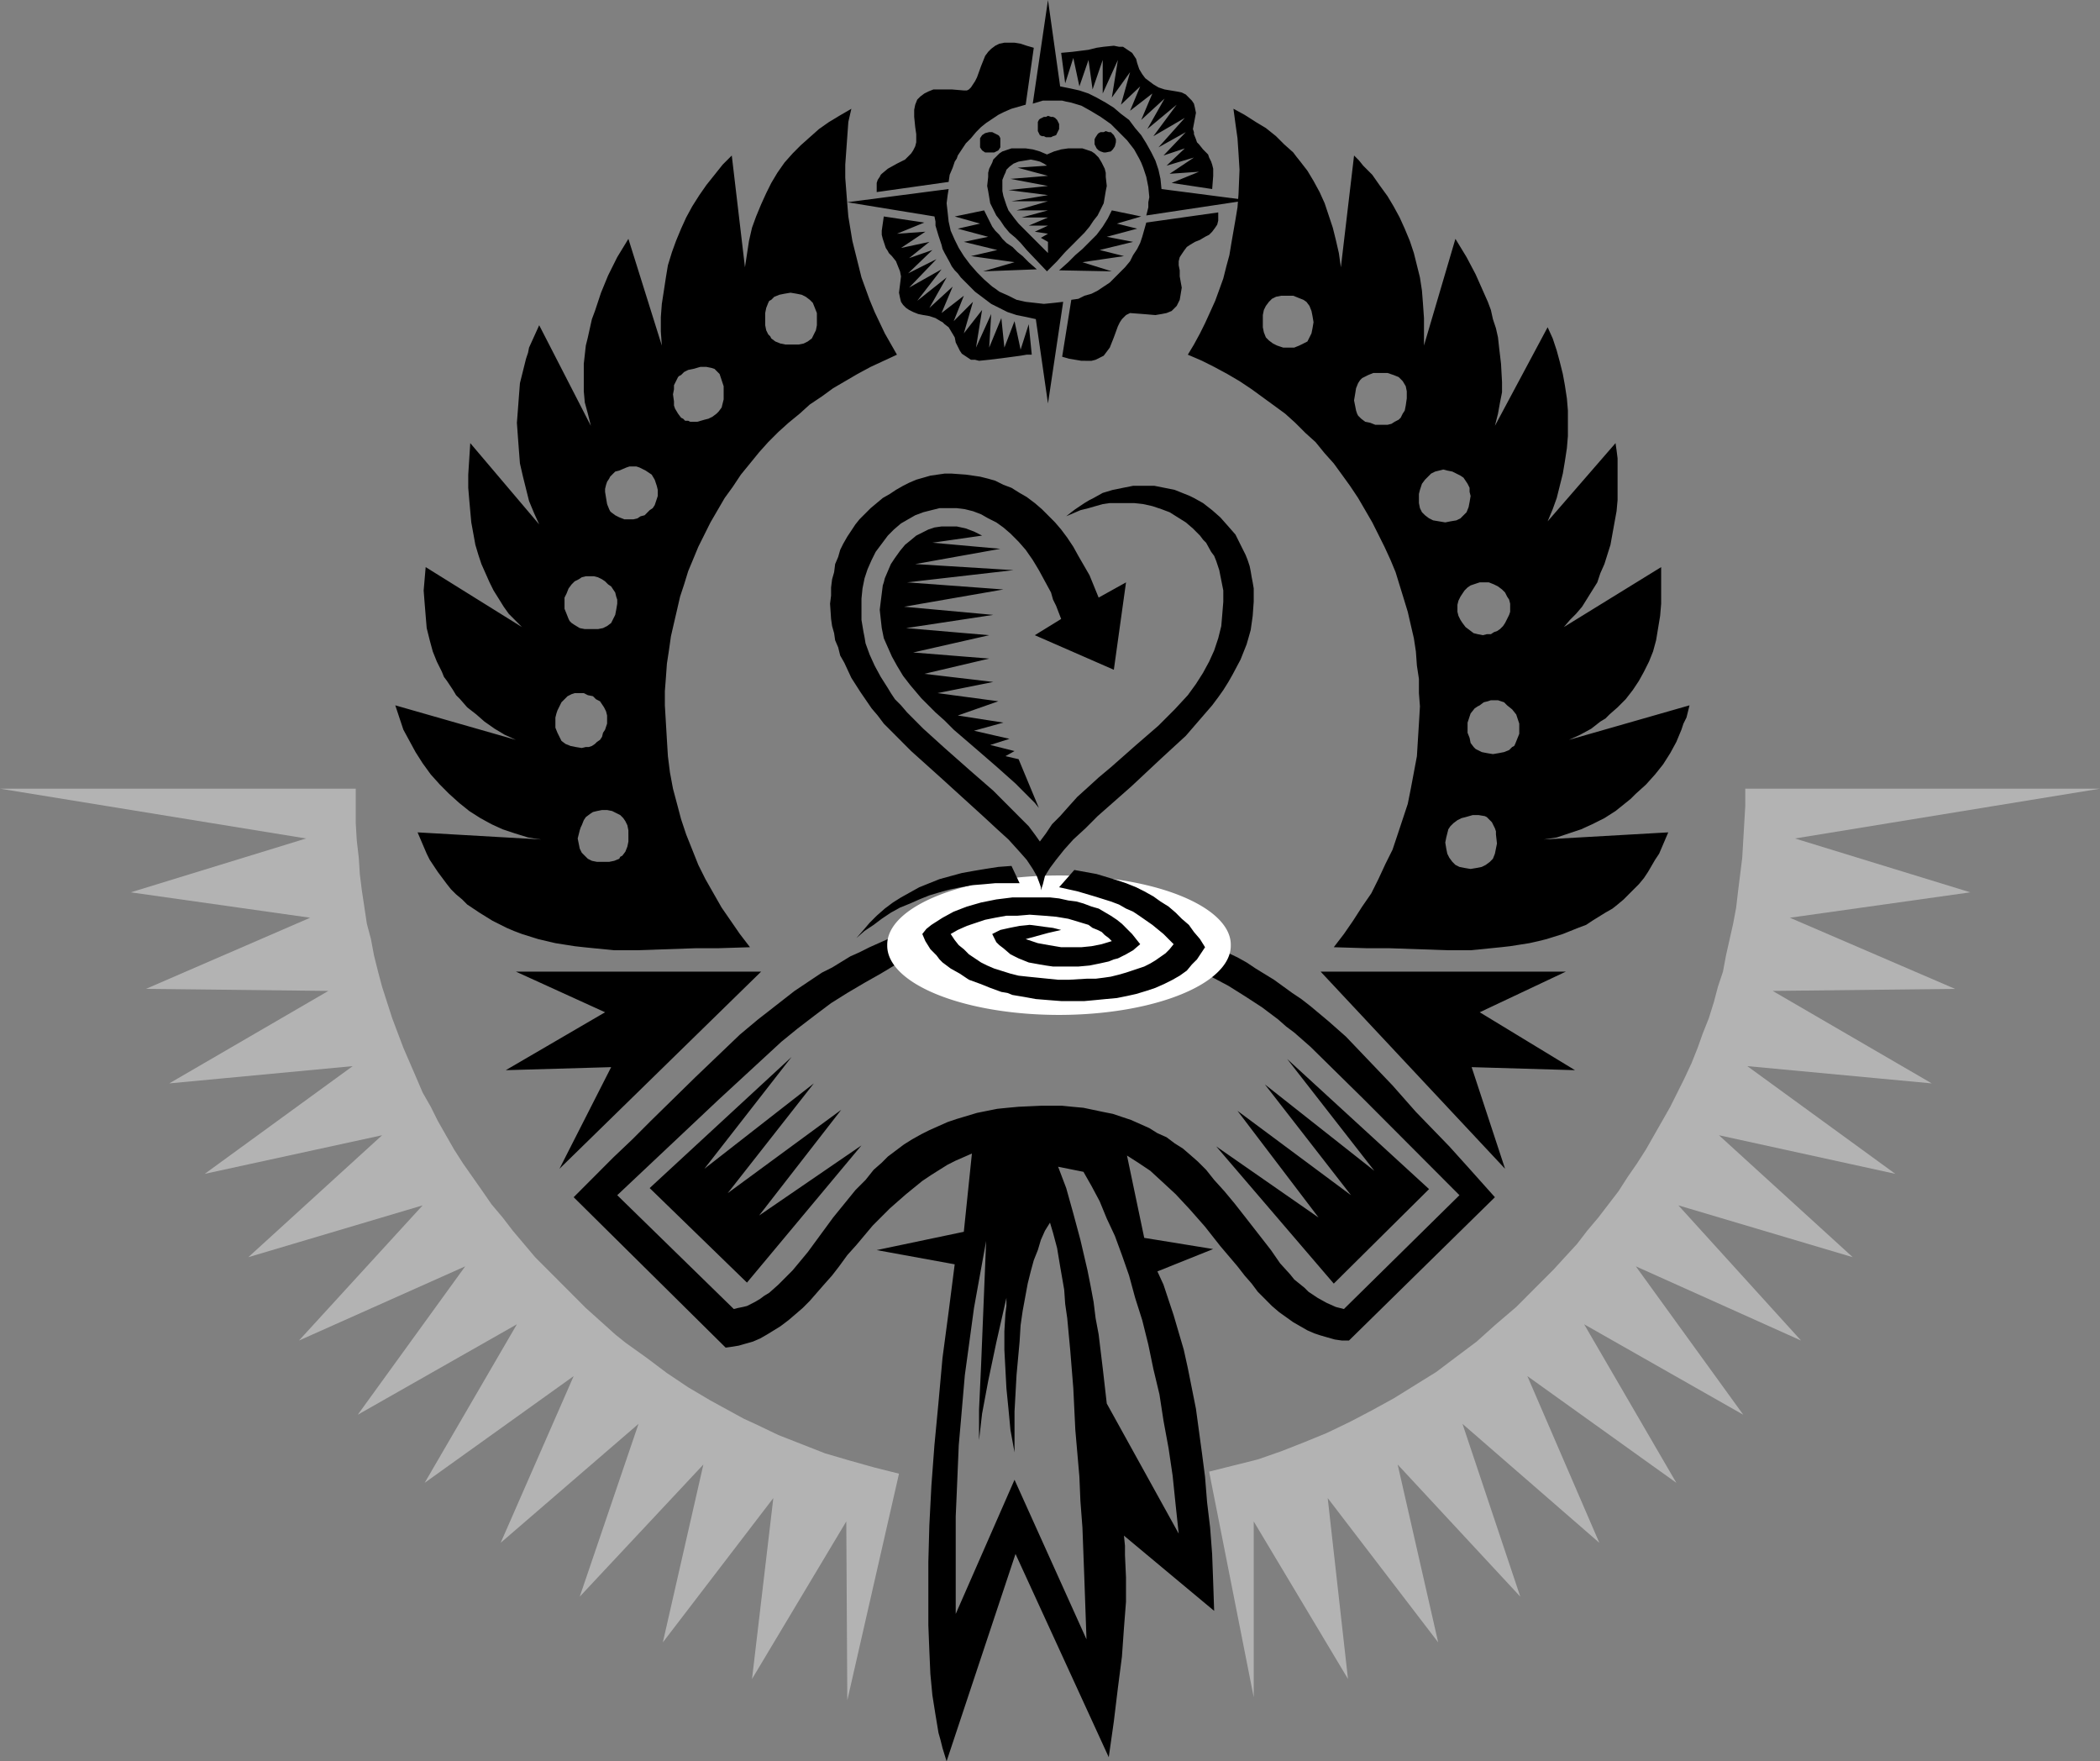 <svg xmlns="http://www.w3.org/2000/svg" viewBox="0 0 739.42 620.03" version="1.0"><rect x="0" y="0" width="739.42" height="620.03" fill="#808080" stroke="none"/><path d="M552.43 260.46l42.46-12.16-1.07 4.29-1.07 2.15-.71 2.14-1.79 4.3-2.14 3.93-2.5 3.94-1.42 1.79-1.43 1.79-3.21 3.57-3.57 3.22-1.79 1.79-1.78 1.43-3.57 2.87-3.92 2.5-4.29 2.15-3.92 1.79-4.28 1.43-4.29 1.43-4.64.71 43.9-2.5-2.14 5.01-1.07 2.5-1.43 2.15-2.5 4.29-1.43 2.15-1.78 2.15-1.79 1.79-1.78 1.78-1.78 1.79-2.14 1.79-1.79 1.43-2.5 1.43-4.64 2.87-2.14 1.43-2.85 1.07-5.36 2.15-5.71 1.79-2.85.71-3.21.72-6.78 1.07-3.21.36-3.57.36-7.14.71h-7.85l-20.7-.71h-7.85l-11.78-.36 3.57-4.65 3.21-4.65 3.22-5.01 3.21-4.65 2.5-5.01 2.49-5.37 2.5-5.01 1.79-5.36 1.78-5.37 1.78-5.37 1.07-5.36 1.08-5.73 1.07-5.72.35-5.73.36-5.72.36-6.08-.36-4.66v-5l-.71-4.66-.36-5-.71-4.66-1.08-4.65-1.07-4.65-1.42-4.65-1.43-4.65-1.43-4.65-1.78-4.29-2.14-4.66-2.14-4.29-2.15-4.29-2.49-4.3-2.5-4.29-2.86-4.29-2.85-3.94-2.86-3.93-3.21-3.58-3.21-3.94-3.57-3.22-3.57-3.57-3.57-3.22-3.92-2.87-3.93-2.86-3.92-2.86-4.29-2.86-4.28-2.51-4.64-2.5-4.28-2.15-5-2.15 2.15-3.57 2.14-3.94 1.78-3.58 1.79-3.93 1.78-3.94 1.43-3.93 1.42-3.939 1.08-4.293 1.07-3.936.71-4.293 1.43-8.229.71-4.293.36-4.651.35-8.587-.35-5.724-.36-5.367-.71-5.009-.72-5.367 3.93 2.147 3.92 2.504 3.57 2.147 3.57 2.862 2.86 2.863 3.21 2.862 1.07 1.431 1.43 1.789 2.49 3.22 2.15 3.578 2.14 3.935 1.78 3.936 1.43 4.293 1.43 4.293 1.07 4.294 1.07 4.651.71 5.009 4.64-39.356 1.78 1.789 1.43 1.789 3.21 3.22 2.5 3.578 2.86 3.935 2.14 3.578 2.14 3.936 1.78 3.935 1.79 4.293 1.43 4.294 1.07 4.293 1.07 4.293.71 4.647.36 4.66.35 5v9.66l11.07-37.562 3.92 6.44 3.21 6.082 2.86 6.44 1.43 3.22 1.07 2.86.71 3.22 1.07 3.22.72 3.22.35 3.22.72 6.08.35 6.44v3.58l-.71 3.58-.71 3.94-1.08 4.29 18.56-34.71 1.79 3.94 1.42 4.29 1.07 3.94 1.07 4.29.72 3.94.71 4.65.36 4.29v8.95l-.36 4.29-.71 4.65-.72 4.29-1.07 4.3-1.07 4.29-1.42 3.94-1.79 4.29 23.91-27.55.36 2.51.36 2.86V176.03l-.36 3.93-.72 3.94-.71 3.93-.71 3.94-2.14 6.8-1.43 3.22-1.07 3.22-1.79 2.86-1.78 2.86-1.79 2.86-2.14 2.51-2.14 2.14-2.14 2.51 34.26-21.11v12.88l-.36 4.29-.71 4.3-.71 4.29-1.07 3.94-1.43 3.57-1.79 3.58-1.78 3.22-2.14 3.22-2.5 3.22-1.43 1.43-1.42 1.43-2.86 2.51-1.43 1.43-1.78 1.07-3.21 2.51-3.93 2.14-3.92 1.79zm-236.61-135.6l-4.63 2.15-4.64 2.15-4.64 2.5-4.29 2.51-4.28 2.5-3.92 2.86-4.29 2.87-3.56 3.22-3.93 3.22-3.57 3.22-3.57 3.57-3.21 3.58-3.21 3.94-3.21 3.93-2.86 4.3-2.85 3.93-2.5 4.29-2.5 4.3-2.14 4.29-2.14 4.29-1.78 4.3-1.79 4.29-1.43 4.65-1.42 4.3-1.07 4.65-1.08 4.65-1.07 4.65-.71 5.01-.71 4.65-.36 5.01-.36 4.65v5.01l.36 6.08.36 6.08.35 5.73.72 5.72 1.07 5.73 1.43 5.36 1.42 5.37 1.79 5.37 2.14 5.36 2.14 5.37 2.5 5.01 2.85 5.01 2.86 5.01 3.21 4.65 3.21 4.65 3.57 4.65-11.42.36h-7.85l-20.7.71h-7.85l-7.14-.71-3.57-.36-3.21-.36-6.78-1.07-6.07-1.43-5.71-1.79-2.85-1.08-2.5-1.07-4.99-2.5-4.64-2.87-2.14-1.43-2.15-1.43-1.78-1.79-2.14-1.79-1.79-1.78-1.42-1.79-3.21-4.3-2.86-4.29-1.07-2.15-1.07-2.5-1.07-2.51-1.07-2.5 43.54 2.5-2.5-.35-2.14-.36-4.64-1.43-2.14-.72-2.15-.71-3.92-1.79-3.93-2.15-3.92-2.5-3.57-2.87-3.57-3.22-3.21-3.22-3.21-3.57-2.86-3.94-2.5-3.93-2.14-3.94-2.14-3.94-1.43-4.29-1.42-4.29 42.46 12.16-3.92-1.79-3.57-2.14-3.57-2.51-2.85-2.5-3.22-2.51-2.49-2.86-1.43-1.43-1.07-1.79-2.14-3.22-1.07-1.43-.72-1.79-1.78-3.58-1.43-3.57-1.07-3.94-1.07-4.29-.36-4.3-.35-4.29-.36-4.65.71-8.23 33.9 21.11-2.49-2.51-2.14-2.14-1.79-2.51-1.78-2.86-1.79-2.86-1.42-2.86-1.43-3.22-1.43-3.22-1.07-3.22-1.07-3.58-.71-3.94-.72-3.93-.36-3.94-.35-3.93-.36-4.3v-4.65l.71-11.09 24.27 28.62-1.78-3.93-1.79-4.3-1.07-4.29-1.07-4.29-1.07-4.65-.36-4.65-.35-4.66-.36-5 .36-4.66.35-4.65.36-4.65 1.07-4.29 1.07-4.29.72-2.15.35-1.79 1.79-3.94 1.78-3.93 18.2 35.42-1.07-4.29-1.07-3.94-.36-3.94v-9.66l.72-6.44.71-2.86.71-3.22.72-3.22 1.07-2.86 1.07-3.22 1.07-3.22 2.5-6.082 3.21-6.44 3.93-6.44 11.77 37.562-.35-5v-5.01l.35-4.65.72-4.66.71-4.647.71-4.293 1.43-4.651 1.43-3.936 1.78-4.293 1.79-3.935 2.14-3.936 2.5-3.936 2.49-3.577 2.86-3.578 2.85-3.578 3.22-3.22 4.64 39.356.71-4.651.71-4.652 1.07-4.651 1.43-3.935 1.78-4.294 1.79-3.935 1.78-3.578 2.14-3.578 2.5-3.577 2.86-3.22 2.85-2.863 3.21-2.862 3.22-2.862 3.56-2.505 3.57-2.146 4.29-2.505-1.07 4.651-.36 5.009-.36 5.009-.36 5.009v4.651l.36 4.651.36 4.651.36 4.294.71 4.293.71 4.293 1.07 4.294 1.07 4.293 1.07 4.293 1.43 3.937 1.43 3.93 1.78 4.3 3.57 7.51 4.28 7.51zm-60.31 349.55l-53.52-52.95 7.13-7.15 6.78-6.8 6.78-6.44 6.43-6.44 15.7-15.39 15.7-15.02 6.42-5.37 3.22-2.5 3.21-2.51 6.42-5.01 6.42-4.29 3.22-2.15 3.57-1.79 6.42-3.93 3.21-1.43 3.57-1.79 6.42-2.86 6.78-2.87 6.78-2.14 6.78-2.15 6.78-1.43 6.78-1.07 6.79-1.08 6.78-.35 6.78-.36 7.13.36h3.57l3.57.35 7.14 1.08 6.78 1.07 3.57.72 3.57 1.07 6.78 1.79 6.78 2.5 6.78 2.51 6.42 3.22 6.78 3.22 3.21 1.79 3.21 2.14 6.43 3.94 6.42 4.65 3.21 2.15 3.22 2.5 6.42 5.37 6.07 5.36 16.41 17.18 8.21 9.3 11.78 12.16 6.78 7.52 9.27 10.37-51.38 50.45h-2.5l-2.5-.36-2.5-.71-2.5-.72-2.14-.71-2.5-1.08-2.49-1.43-2.5-1.43-2.5-1.79-2.5-1.79-2.5-2.14-2.49-2.51-2.5-2.5-2.14-2.87-2.5-2.86-2.5-3.22-6.07-7.15-5.35-6.8-5.35-6.08-5-5.37-4.64-4.29-4.28-3.94-4.28-2.86-3.93-2.51 6.07 28.98 24.27 3.94-19.63 7.87 2.14 4.65 1.78 5.37 1.79 5.37 1.78 6.08 1.79 6.08 1.42 6.44 1.43 7.16 1.43 7.15 2.14 15.74 1.07 8.23.72 8.95 1.07 8.94.71 9.3.36 9.66.35 10.38-31.76-26.48.36 3.58v3.22l.36 7.87v8.59l-.72 9.3-.71 10.02-1.43 11.09-1.43 11.81-1.78 12.52-32.83-71.56-24.27 72.99-1.43-4.65-.71-2.86-.71-2.51-1.07-6.44-1.08-6.8-.71-7.51-.36-8.23-.35-8.94v-22.18l.35-12.88.72-13.96 1.07-14.31 1.43-15.03 1.42-15.74 2.14-16.1 2.15-16.81-27.48-5.01 30.69-6.44 2.85-27.55-5.71 2.5-2.85 1.43-2.86 1.79-2.85 1.79-3.21 2.15-5.71 4.65-2.86 2.5-2.85 2.51-2.86 2.86-3.21 3.22-5.71 6.8-3.21 3.58-2.86 3.93-2.49 3.22-2.86 3.22-2.5 2.86-2.5 2.87-2.49 2.5-2.5 2.15-2.5 2.14-2.85 2.15-4.64 2.86-2.5 1.43-2.5 1.08-2.5.71-2.5.72-2.14.36-2.5.35zm239.46-331.66l.36-2.5v-2.51l-.36-1.78-1.07-1.79-.71-.72-.72-.71-1.78-.72-1.07-.36-1.07-.36h-5l-1.78.72-1.43.72-.71.35-.72.72-.71 1.07-.72 1.79-.35 2.15-.36 2.14.36 1.79.35 1.79.36 1.08.36.71 1.07 1.07 1.43 1.08 1.78.36 1.78.71h4.29l1.42-.36 1.07-.71 1.43-.72.72-.71.71-1.43.71-1.08.36-1.79zm-41.04-20.39h1.79l1.78-.72 1.43-.71 1.42-.72.72-1.43.71-1.43.36-1.79.36-2.14-.36-2.15-.36-1.79-.71-1.79-1.07-1.43-1.07-.72-1.79-.71-1.78-.72h-4.28l-1.79.36-1.43.72-1.07 1.07-1.07 1.43-.71 1.43-.36 1.79v4.29l.36 1.79.71 1.79 1.07 1.08 1.43 1.07 1.43.71 2.14.72h2.14zm63.88 52.24l-.36-1.44v-1.43l-.71-1.43-.71-1.07-.72-1.07-1.07-.72-1.43-.72-1.42-.71-1.79-.36-1.43-.36-1.42.36-1.43.36-1.43.71-1.07 1.08-1.07 1.07-1.07 1.43-.36 1.08-.35 1.07-.36 1.43V177.1l.36 1.79.71 1.43 1.07 1.07 1.43 1.08 1.43.71 2.14.36 2.14.36 1.78-.36 2.14-.36 1.43-.71 1.07-1.08.72-.71.35-.36.72-1.79.35-1.79.36-2.14zm11.06 32.91l-1.42-1.07-.72-.36-.71-.36-1.79-.71h-3.21l-1.07.35-1.07.36-1.07.36-1.07.72-1.07 1.07-.72 1.07-.71 1.08-.71 1.43-.36 1.43v2.5l.36 1.43.71 1.43.71 1.08 1.08 1.43 1.42 1.07 1.43 1.08 1.43.35 1.78.36 1.43-.36h1.43l1.07-.71 1.07-.36 1.07-.72 1.07-1.07.71-1.07.72-1.43.71-1.43.36-1.08v-2.86l-.36-1.43-.71-1.07-.72-1.44-1.07-1.07zm6.07 48.66v-1.43l-.36-1.08-.71-2.14-1.43-1.79-1.78-1.43-1.07-1.08-1.07-.35-1.07-.36h-2.5l-1.07.36-1.43.35-1.43 1.08-.71.36-1.07.71-1.43 1.79-.36 1.07-.35 1.08-.36 1.07v3.58l.71 1.79.36 1.79 1.07 1.43.71.71.72.36 1.43.72 1.78.35 2.14.36 2.14-.36 1.79-.35 1.78-.72 1.07-1.07.71-.36.36-.72.72-1.79.71-1.78v-2.15zm-7.85 40.79l-.36-3.22v-1.08l-.36-1.07-1.07-2.15-1.07-1.07-.71-.72-.71-.35-2.15-.36H518.52l-2.49.71-1.43.36-1.43.72-1.43 1.07-.35.36-.72.71-.71 1.08-.36 1.43-.36 1.43-.35 1.79.35 2.14.36 1.79.72 1.43 1.07 1.44 1.07 1.07 1.42.71 1.79.36 2.14.36 2.14-.36 1.79-.36 1.42-.71 1.43-1.07 1.07-1.08.71-1.79.36-1.79.36-1.78zM287.63 112.34v-2.14l-.71-1.79-.72-1.79-1.07-1.08-1.42-1.07-1.43-.71-1.78-.36-2.15-.36-2.14.36-1.78.36-1.79.71-1.07 1.07-.71.36-.36.72-.71 1.79-.36 1.79v4.29l.36 1.79.71 1.43.72.71.35.72 1.43 1.07 1.79.72 1.78.36H281.21l1.78-.36 1.43-.72 1.43-1.07.71-1.43.36-.72.36-.71.35-1.79v-2.15zm-39.61 35.42l1.43-.36 1.43-.71 1.42-1.07.36-.36.36-.36 1.07-1.43.35-1.43.36-1.43v-4.65l-.36-1.08-.35-1.07-.72-2.15-1.07-1.07-.71-.72-1.07-.35-1.79-.36h-2.14l-2.49.71-1.79.36-1.43.72-1.07 1.07-.71.36-.36.36-.71 1.43-.72 1.43v1.43l-.35 1.79.35 2.5v1.43l.36 1.08 1.07 1.79 1.07 1.43.72.35.71.72h1.07l.71.36h2.5l2.5-.72zm-21.05 33.63l1.07-1.07.71-.72 1.07-.71.71-1.07.36-1.08.36-1.07.35-1.07V172.45l-.35-1.43-.72-2.15-1.07-1.79-2.14-1.43-2.14-1.07-1.07-.36h-2.5l-1.07.36-2.5 1.07-1.42.36-.72.71-1.07 1.08-.35.71-.72 1.08-.36 1.07-.35 1.43v1.07l.35 2.15.36 2.15.72 1.79.35.71.36.36 1.43 1.07 1.42.72 1.79.71h3.21l1.43-.35 1.07-.72 1.43-.36zm-9.64 31.13v-1.43l-.36-1.07-.35-1.44-.72-1.07-.71-1.07-1.07-.72-1.07-1.07-1.07-.72-1.43-.71-1.43-.36H206.27l-1.43.36-1.07.71-1.43.72-1.07 1.07-1.07 1.43-.71 1.79-.72 1.43V214.31l.72 1.79.71 1.79.36.71.71.72 1.07.71 1.79 1.08 1.78.35H210.55l1.78-.35 1.43-.72 1.43-1.07.71-1.43.72-1.43.35-1.79.36-2.15zm255.87 248.3l40.68-40.07-33.54-33.63-18.91-18.61-5.71-5.01-2.86-2.14-2.85-2.51-5.71-4.29-6.07-3.94-5.71-3.58-6.07-3.22-6.06-3.22-6.07-2.86-6.07-2.14-6.42-2.15-6.07-1.79-3.21-.72-2.85-.71-6.43-1.43-2.85-.36-3.21-.36-6.07-.36-6.42-.35-5.36.35-5.35.36-5.35.72-5.36 1.07-5.35 1.07-5.71 1.79-5.35 2.15-5.71 2.15-5.71 2.5-5.36 3.22-5.7 3.22-6.07 3.58-5.71 3.58-5.71 4.29-6.07 4.65-5.71 4.65-22.12 20.4-35.69 33.63 41.04 40.07 1.43-.36 1.78-.36 1.43-.35 1.43-.72.71-.36.71-.36 1.79-1.07 1.43-1.07 1.78-1.08 3.21-2.86 3.21-3.22 1.79-1.79 1.78-2.14 3.57-4.3 8.92-12.16 7.85-9.66 3.57-3.58 2.86-3.58 2.85-2.5 2.14-2.15 2.86-2.15 2.85-2.14 2.86-1.79 3.21-1.79 2.85-1.43 3.22-1.43 3.21-1.43 3.21-1.08 3.57-1.07 3.57-1.07 7.13-1.43 3.57-.36 3.93-.36 7.85-.36h7.49l3.57.36 3.93.36 6.78 1.43 3.57.71 3.21 1.08 3.21 1.07 3.21 1.43 3.21 1.43 2.86 1.79 3.21 1.43 2.86 2.15 2.85 1.79 2.5 2.15 2.85 2.5 2.86 2.86 2.85 3.58 3.57 3.94 3.57 4.29 3.93 5.01 8.92 11.45 3.21 4.65 3.57 3.93 1.43 1.79 1.78 1.43 1.78 1.44 1.43 1.43 3.21 2.14 3.22 1.79 3.21 1.43 1.42.36 1.43.36zM212.33 257.96l.72-1.08.35-1.07.36-1.07V251.88l-.36-1.44-.71-1.43-.71-1.07-.72-1.07-1.42-.72-1.07-1.07-1.79-.36-1.43-.72h-3.21l-1.07.36-1.43.72-1.07 1.07-1.07 1.07-.71 1.44-.71 1.43-.36 1.07-.36 1.43v3.58l.72 1.79.71 1.43.71 1.43 1.43 1.07 1.78.72 1.79.36 2.14.35 1.43-.35h1.07l1.07-.36 1.07-.72.71-.71 1.07-.72.72-1.07.35-1.43zm8.93 35.78v-1.44l-.36-1.78-.71-1.44-.72-1.07-1.07-1.07-1.43-.72-1.42-.71-1.79-.36h-1.78l-1.79.36-1.42.35-1.08.72-1.42 1.07-.72 1.08-.71 1.79-.36.71-.35 1.07-.72 2.87.36 1.79.36 1.78.71 1.44 1.07 1.07 1.07 1.07 1.43.72 1.78.36h4.29l1.78-.36 1.78-.72.36-.71.71-.36 1.08-1.43.71-1.79.36-1.79v-2.5zm262.65 118.42l-30.69-39.36 49.96 45.8-33.55 33.27-41.39-48.3 36.04 25.05-28.55-37.57 39.97 29.7-30.33-39 38.54 30.41zM296.2 390.69l-28.91 37.21 36.04-24.68-40.32 48.3-34.26-33.28 49.96-46.15-30.69 39.36 38.54-30.06-30.33 38.64 39.97-29.34zm93.5 103.4l25.33 45.8-1.07-10.02-1.07-10.38-1.43-9.66-1.78-9.66-1.43-9.3-2.14-8.94-1.78-8.59-2.14-8.59-2.5-7.87-2.14-7.87-2.5-7.15-2.5-6.8-2.85-6.08-2.5-6.09-2.86-5.36-2.85-5.01-8.92-1.79 2.85 7.51 2.5 8.95 2.5 9.3 2.5 10.73 1.07 5.37 1.07 5.72.71 5.73 1.07 5.72 1.43 11.81 1.43 12.52zm-53.18 74.06l20.7-47.22 25.34 56.17-.72-20.4-.71-18.96-.71-9.3-.36-8.59-1.43-16.46-.71-14.66-1.07-13.24-1.07-11.45-.72-5.01-.35-5.01-1.43-8.23-1.07-6.44-1.43-5.36-1.07-3.58-1.78 2.86-1.43 3.22-1.07 3.58-1.43 3.58-1.07 3.93-1.07 4.29-1.78 9.66-.72 5.01-.35 5.73-1.08 11.8-.71 12.88v14.32l-1.43-7.88-.71-7.51-.71-7.15-.36-6.8-.36-6.8v-6.44l.36-6.08.36-2.86v-2.87l-3.57 15.75-2.86 13.59-2.14 11.45-1.07 9.3v-10.73l.71-15.39 1.79-44-1.43 7.87-1.43 7.87-1.42 7.87-1.07 7.87-1.07 7.87-1.08 7.87-.71 8.23-.71 8.23-.72 8.23-.35 8.23-.36 8.59-.36 8.23v34.34zM178.08 376.74l34.97-20.39-31.41-14.31H268l-71.01 69.41 18.2-35.78-37.11 1.07zm340.09-1.07l11.77 35.78-64.95-69.41h86.36l-30.33 14.31 33.55 20.39-36.4-1.07z" fill-rule="evenodd"/><path d="M441.44 535.59v61.9l-15.7-79.43 8.56-2.14 8.57-2.15 8.21-2.86 8.2-3.22 7.86-3.22 8.2-3.94 7.5-3.93 7.85-4.3 7.49-4.65 7.5-4.65 7.13-5.37 7.14-5.36 6.78-6.08 7.14-6.09 6.42-6.44 6.78-6.79 3.93-4.3 4.28-4.65 3.57-4.65 3.92-4.65 7.14-9.3 3.21-5.01 3.22-4.65 3.21-5.01 2.85-5.01 2.86-5.01 2.85-5.01 2.5-5.01 2.5-5.01 2.5-5.36 2.14-5.37 1.78-5.01 2.14-5.37 1.79-5.72 1.42-5.37 1.79-5.36 1.07-5.73 2.5-11.09 1.07-5.72.71-6.09.72-5.72.71-5.73.71-12.16.36-6.08v-6.08h124.9l-107.41 17.53 61.73 18.96-63.52 8.94 58.17 25.05-64.23.71 56.02 32.56-64.95-6.08 52.11 37.92-62.1-13.59 47.11 42.93-61.38-18.24 43.18 47.58-58.17-26.12 37.83 52.24-56.03-31.84L590.25 522l-52.46-37.57 25.34 58.68-48.18-41.86 20.35 60.82-43.18-46.51 14.27 62.61-38.9-50.8 7.14 63.68-33.19-55.46zM125.26 277.64v12.16l.36 6.08.71 6.08.36 5.73.71 5.72 1.78 11.81 1.43 5.37 1.07 5.72 1.43 5.73 1.43 5.36 3.57 11.09 3.92 10.38 4.64 10.73 2.14 5.01 2.86 5.01 2.5 5.01 2.85 5.01 2.86 5.01 3.21 5.01 6.78 9.66 3.21 4.65 3.92 4.65 3.57 4.65 3.93 4.65 3.92 4.65 4.29 4.3 6.78 6.79 6.78 6.8 6.78 6.08 3.57 3.22 3.57 2.87 7.49 5.36 7.14 5.37 7.49 5.01 7.85 4.65 3.93 2.15 3.92 2.14 3.93 2.15 3.92 1.79 8.21 3.93 8.21 3.22 8.21 3.22 8.56 2.51 8.92 2.5 8.57 2.15-18.2 79.78-.36-62.97-33.19 55.46 7.5-63.68-38.9 50.8 14.27-62.61-43.53 46.51 20.69-60.82-48.53 41.86 25.7-58.68L149.53 522 182 466.19l-56.03 31.84 37.83-52.24-58.53 26.12 43.54-47.58-61.378 18.24 47.108-42.93-62.453 13.59 52.103-37.92-64.594 6.08 56.024-32.56-64.232-.71 57.812-25.05-63.165-8.94 61.735-18.96L0 277.64h125.26z" fill-rule="evenodd" fill="#b3b3b3"/><path d="M374.35 106.26L369 142.04l-4.28-29.7-3.22-.71-3.57-.72-3.21-1.07-2.85-1.43-2.86-1.43-2.85-2.15-2.86-2.15-2.49-2.5-2.5-2.507-1.07-1.431-1.07-1.073-1.07-1.431-.72-1.431-1.78-3.22-.72-1.431-.35-1.431-1.07-3.22-1.07-3.578v-1.431l-.36-1.789-30.69-5.009 35.68-4.651-.35 2.146-.36 2.863.36 3.22.35 3.22.72 3.22 1.43 3.22.71 1.431.71 1.431 1.79 2.862 1.07 1.431 1.07 1.431 2.5 2.863 2.49 2.504 2.86 2.501 1.07.72 1.43 1.07 3.21 1.43 2.85 1.43 3.22.72 3.21.36 3.21.36 3.57-.36 3.21-.36zm-14.99 16.82l2.86-8.95 1.07 10.73h-1.79l-2.14.36-5.35.72-5.71.71-3.57.36-1.43-.36h-1.42l-1.07-.71-1.08-.72-1.07-.71-.71-1.08-.71-1.43-.72-1.43-.35-1.79-1.07-1.79-1.08-1.79-1.42-1.07-.72-.71-.71-.36-1.78-1.08-2.15-.71-2.14-.36-1.78-.36-1.79-.71-1.42-.72-1.07-.71-1.07-1.08-.72-1.07-.35-1.43-.36-1.79.36-2.86.35-2.864-.35-1.789-.72-1.789-.71-1.789-1.43-1.789-1.07-1.073-.36-.716-.71-1.073-.36-1.073-.71-2.147-.36-1.431v-1.431l.36-2.505.36-2.504 14.27 2.146-9.64 3.936 10-.716-8.57 5.725 9.99-2.147-7.13 5.725 8.2-2.863-8.56 8.229 9.99-5.009-9.63 10.017 11.42-6.439-8.57 11.089 10.35-8.227-6.07 10.737 8.21-7.52-3.92 9.31 7.85-6.09-3.57 8.95 6.78-6.8-3.21 11.09 6.42-8.23-2.14 13.24 5.35-11.81-.71 11.81 4.28-10.38 1.07 10.38 3.57-9.3 2.14 10.02zm5.71-28.269l-18.91.716 11.06-3.22-15.34-2.147 9.27-2.147-11.77-2.862 8.56-1.789-10.7-2.862 7.85-1.789-8.92-2.504 10.34-2.147 1.43 2.862.72 1.431.71 1.432 1.07 1.431 1.43 1.431 1.07 1.431 1.43 1.431 2.14 1.431 1.78 1.789 1.79 1.431 2.14 2.147 2.85 2.504zM364 16.816l-2.85 20.035-2.5.716-2.5.715-2.5 1.074-2.14 1.073-2.14 1.431-2.14 1.431-1.79 1.431-1.78 1.789-1.78 2.147-1.79 1.789-1.43 2.146-1.42 2.147-.36 1.073-.71 1.074-.72 2.146-1.07 2.505-.36 2.504-25.33 3.578V64.4l.35-1.073.72-1.074.35-.715.36-.358 2.14-1.789 3.21-1.789 1.43-.715 1.43-.716 1.07-1.073 1.07-1.073.71-1.074.72-1.431.36-1.431v-2.862l-.36-2.505-.36-3.578V38.64l.36-1.789.71-1.789.72-.715.35-.358 1.43-1.073 1.43-.716 1.78-.716h6.43l4.28.358h1.07l.71-.358.72-.715.71-1.073.71-1.074.72-1.431 1.42-3.935.72-1.789.71-1.789 1.07-1.431 1.07-1.074 1.43-1.073 1.43-.716 1.78-.357H357.22l2.14.357 2.14.716 2.5.716zm25.7 48.657l-.36 1.789-.36 2.147-.36 2.147-1.07 2.146-1.07 2.147-1.42 1.789-1.43 2.147-1.79 2.146-2.14 2.147-1.42 1.431-1.43 1.431-1.79 1.789-2.85 3.22-3.57 3.578-7.14-7.514-2.14-2.504-1.78-1.789-2.14-1.789-1.79-2.146-1.43-2.147-1.42-1.789-1.07-2.147-1.07-2.146-.36-2.147-.36-2.147-.35-1.789.35-3.22v-1.431l.36-1.431 1.07-2.146.36-1.074.71-.715.71-.716.72-.715 1.07-.716 1.07-.358 2.14-.715h5l2.49.357 2.5.716 2.5 1.073 2.5-1.073 2.5-.716 2.49-.357h5l2.14.715 1.07.358 1.07.716 1.43 1.431 1.07 1.789 1.07 2.146.36 1.431v1.431l.36 3.22zm-37.48-15.384v1.789l-.71 1.073-.71.358-.72.358h-3.21l-1.07-.716-.71-1.073V48.658l.71-1.073 1.07-.716 1.43-.358h1.07l.71.358.72.358.71.358.36.357.35.716v1.431zm51.39 28.264l25.34-3.577v2.862l-.36 1.431-.71 1.073-1.07 1.431-1.07 1.074-1.43.715-1.78 1.074-1.79.715-1.78 1.074-1.07.715-1.07 1.431-.72 1.074-.71 1.073-.36 1.431v1.431l.36 1.789v2.147l.71 3.934-.35 2.15-.36 2.14-.71 1.44-.36.71-.71.72-1.08 1.07-1.78.72-1.78.35-2.15.36-4.28-.36-4.64-.35-.71.35-.71.36-.72.72-.71.71-.72 1.08-.71 1.43-1.43 3.93-.71 1.79-.71 1.79-1.07 1.43-1.08 1.43-1.42.72-1.43.71-1.43.36H380.77l-2.14-.36-2.14-.35-2.5-.72 3.22-20.04 2.49-.35 2.14-1.08 2.5-.71 2.14-1.08 2.14-1.43 2.15-1.428 1.78-1.789 1.78-1.788 1.79-1.789 1.78-2.147 1.07-2.147 1.43-2.146 1.07-2.147.72-2.147.71-2.504.71-2.505zm-12.13-4.293l10.35 2.147-8.57 2.504 7.14 1.789-10.7 2.862 9.27 1.789-11.77 2.862 8.56 2.147-14.63 2.147 10.35 3.22-18.56-.358 3.21-2.862 2.5-2.505 2.5-2.146 2.14-2.147 2.86-2.862 2.14-2.862 1.78-2.863 1.43-2.862zm-18.56-29.338v.716l-.35.715-.36.716-.36.716-1.07.357-.71.358h-1.79l-.71-.358h-.71l-.72-.357-.35-.716-.36-.716V42.933l.36-.715.35-.358.72-.358.71-.358h.71l.72-.357 1.07.357h.71l.72.358.35.358.36.358.36.715.35.716v1.073zm19.99 5.367l-.36 1.431-.71 1.073-.72.716-1.78.358h-.72l-1.07-.358-.71-.358-.36-.358-.35-.357-.36-.716-.36-.715v-1.789l.36-.716.71-1.073.36-.358.71-.358h1.07l.72-.358 1.07.358h.71l.36.358.36.358.35.358.36.715.36.716v1.073zm33.9 16.458L412.53 64.4l9.64-3.935-10.35.715 8.57-5.724-9.64 2.862 6.42-6.082-7.49 2.504 7.85-8.229-9.63 5.367 9.27-10.376-11.06 6.44 8.21-11.091-10.35 8.587 6.07-10.734-8.21 7.514 3.92-9.302-7.85 6.082 3.57-8.587-6.78 6.44 3.21-11.449-6.42 8.945 2.14-13.238-5.35 11.807V21.109l-3.57 10.375-1.43-10.375-3.21 9.302-2.14-10.018-2.86 8.945-1.42-10.734 3.92-.357 5.71-.716 2.86-.715 2.49-.358 3.57-.358 1.79.358h1.43l1.07.715 1.07.716 1.07.715.71 1.074.71 1.073.36 1.431.72 2.147 1.07 1.789 1.07 1.431 1.42 1.073 1.43 1.074 1.79 1.073 2.14.715 2.14.358 2.14.358 1.78.358 1.43.715 1.07 1.074 1.07 1.073.72 1.073.35 1.432.36 1.788-1.07 5.725.36 1.073v.716l.71 1.789.36 1.073.71.716 1.43 1.788 1.78 1.789.36 1.074.71 1.431.36 1.073.36 1.431v2.505l-.36 4.651zm-17.84 0l30.33 3.935-35.69 5.367.36-1.431.36-1.431v-1.789l.35-1.789-.35-3.578-.72-3.578-1.07-3.22-.71-1.788-.71-1.432-1.79-3.22-2.5-3.22-2.85-2.862-1.43-1.431-1.43-1.431-3.57-2.505-3.56-2.146-3.22-1.789-3.56-1.073-1.79-.358-1.43-.358h-6.78l-3.57 1.073L369 0l4.28 30.411 3.57.716 3.21.715 3.21 1.074 2.86 1.431 3.21 1.789 2.85 1.789 2.5 2.146 1.43 1.073 1.43 1.074 2.14 2.862 2.14 2.505 1.78 2.862 1.79 3.22 1.42 2.862 1.08 3.22.71 3.22.36 3.578zM369 89.087v-3.936l-2.5-1.431 2.5-1.431-4.64-.716 4.64-2.146h-6.78l6.78-2.862h-9.28L369 74.06h-11.07L369 70.84h-12.85L369 68.693l-13.92-1.788L369 65.473l-13.21-2.504L369 61.896l-10.71-2.863 10.35-.715-1.07-.716-1.43-.715-1.42-.358-1.79-.358-2.14.358-2.14.358-1.79.715-1.42 1.074-.72.715-.35.358-.36 1.073-.36.716-.71 1.789V67.262l.36 1.789 1.07 3.22.71 1.789 1.07 1.431 1.07 1.431 1.43 1.789 2.85 2.862 3.57 3.578 3.93 3.936z" fill-rule="evenodd"/><path d="M433.36 332.74a60.482 24.345 0 11-120.96 0 60.482 24.345 0 11120.96 0z" fill-rule="evenodd" fill="#fff"/><path d="M424.31 333.45l-1.43 2.15-1.42 2.14-1.79 1.79-1.78 2.15-2.5 1.79-2.5 1.43-2.85 1.43-3.22 1.43-3.21 1.07-3.57 1.08-3.21.71-3.57.72-3.92.36-3.57.35-3.93.36h-8.2l-4.64-.36-4.28-.35-3.93-.72-4.28-.72-1.79-.71-2.14-.36-3.92-1.43-3.57-1.43-3.93-1.43-3.21-2.15-3.21-1.79-2.86-2.14-1.07-1.08-1.07-1.43-2.14-2.15-1.78-2.86-1.07-2.5 1.42-1.79 1.79-1.43 3.92-2.51 3.93-2.14 4.64-1.79 4.99-1.43 5.36-1.08 5.71-.71h13.2l3.21.36 3.21.71 2.86.36 2.5.71 2.85 1.08 2.5.71 4.28 2.51 2.14 1.43 1.79 1.43 1.78 1.79 1.79 1.79 1.42 1.79 1.43 1.79-2.5 2.14-2.49 1.43-2.86 1.43-1.43.36-1.78.72-3.21.71-3.57.72-3.93.36h-8.92l-2.5-.36-2.14-.36-3.92-.71-3.57-1.44-1.43-.71-1.43-.72-2.49-2.14-1.43-1.08-1.07-1.07-.72-1.43-.71-1.43 1.43-.72 1.42-.71 3.22-.72 3.57-.71 3.56-.36 2.86.36 2.5.35 2.85.36 2.86.72-4.64 1.07-7.85 2.15 4.28 1.43 3.92.71 2.15.36 2.14.36h7.13l3.57-.36 3.57-.71 3.57-1.08-1.07-1.07-1.43-1.07-1.07-1.08-1.43-.71-1.78-.72-1.43-1.07-3.57-1.08-3.57-1.07-4.28-.71-4.28-.36-5-.36-4.28.36h-3.92l-3.93.71-3.57.72-3.21 1.07-3.21 1.08-3.21 1.43-2.5 1.43 1.43 2.14 1.42 1.79 1.79 1.43 1.78 1.79 4.28 2.87 2.15 1.07 2.49 1.07 5.71 1.79 2.86.72 3.21.35 3.57.36 3.57.36 3.57.36h3.92l6.07-.36h3.21l2.85-.36 2.5-.36 2.86-.71 2.5-.72 2.14-.71 4.28-1.43 2.14-1.08 1.78-1.07 3.57-2.5 1.43-1.44 1.43-1.78-1.79-1.79-1.78-1.79-3.93-3.22-4.63-3.22-2.15-1.43-2.49-1.08-2.5-1.43-2.86-1.07-5.71-1.79-6.06-1.79-3.22-.71-3.21-.72 5.36-6.08 7.85 1.43 7.13 2.15 3.22 1.07 3.56 1.43 2.86 1.43 3.21 1.79 2.5 1.79 2.85 1.79 2.5 2.14 2.14 2.15 2.5 2.15 1.79 2.5 2.14 2.51 1.78 2.86zm-78.51-144.9l-17.49 2.5 23.91 2.15-29.97 5.37 34.61 2.14-37.47 4.3 33.91 2.5-34.98 6.08 31.41 2.87-30.69 4.65 29.26 2.5-26.77 6.08 26.77 2.15-22.84 5.37 24.27 2.86L330.1 244l21.41 2.87-14.27 5.01 16.06 2.5-10.35 2.86 12.49 2.86-6.78 2.15 8.56 2.15-3.21 1.79 4.64 1.07 7.14 17.17-1.43-1.79-1.79-1.78-4.99-5.01-6.43-5.73-7.85-6.8-7.49-6.44-3.21-3.22-3.21-2.86-5-5.01-3.93-4.65-2.49-3.22-2.15-3.58-1.78-3.22-1.43-3.22-1.42-3.22-.72-3.57-.36-3.22-.35-3.22.35-2.87.36-2.86.36-2.86.36-1.07.35-1.43 1.07-2.51 1.07-2.5 1.43-2.15 1.79-2.5 1.78-2.15 1.78-1.43 2.15-1.79 2.14-1.07 2.14-1.08 2.14-.71 2.5-.36h5.35l3.21.71 2.86 1.08 2.85 1.43zm46.39 47.23l-27.83-12.17 9.28-5.72-1.79-4.65-1.07-2.15-.71-2.51-2.14-3.93-2.14-3.94-2.15-3.57-2.49-3.58-2.5-2.86-2.86-2.87-2.49-2.14-2.5-1.79-2.86-1.43-2.5-1.43-2.85-1.08-2.86-.71-2.85-.36h-6.07l-2.85.71-1.43.36-1.43.36-2.85 1.07-2.5 1.43-2.5 1.44-2.5 2.14-2.14 2.15-2.14 2.86-1.07 1.43-1.07 1.43-1.43 2.87-1.42 3.22-1.07 3.22-.72 3.57-.36 3.58v7.51l.72 4.3.36 1.79.35 2.14 1.43 3.94 1.78 3.93 2.14 3.94 2.5 3.94 1.07 1.78 1.43 2.15 2.14 2.15 2.14 2.5 5.71 5.73 7.5 6.79 8.92 7.88 8.21 7.15 6.78 6.8 2.85 2.86 2.86 2.86 2.14 2.87 1.78 2.5 2.14-2.86 2.14-3.22 2.86-2.86 2.85-3.22 3.22-3.58 3.57-3.22 3.92-3.58 4.28-3.58 8.92-7.87 7.86-6.8 2.85-2.86 2.86-2.86 4.63-5.01 2.86-3.94 2.5-3.93 2.14-3.94 1.78-3.93 1.43-4.3 1.07-4.29.36-4.29.35-4.3v-3.93l-.71-3.58-.36-1.79-.35-1.79-1.07-3.22-.72-1.79-1.07-1.43-1.78-3.22-1.07-1.07-1.07-1.43-2.5-2.51-2.5-2.14-2.85-1.79-2.86-1.79-2.85-1.07-3.22-1.08-3.21-.71-3.21-.36h-8.56l-2.5.36-2.5.71-2.5.72-2.85.71-5 2.15 1.79-1.43 1.42-1.07 3.21-2.15 1.79-1.07 1.43-.72 3.21-1.79 3.57-1.07 3.57-.72 3.56-.71h7.5l3.57.71 3.57.72 1.78.71 1.78.72 1.79.72 1.43.71 3.21 1.79 3.21 2.5 2.85 2.51 2.86 3.22 2.5 2.86 1.78 3.58 1.79 3.58.71 1.79.71 2.14.36 1.79.36 2.15.35 1.79.36 2.14v4.65l-.36 5.01-.35 2.51-.36 2.5-.71 2.51-.72 2.5-2.14 5.37-2.85 5.36-1.43 2.51-1.79 2.86-1.78 2.51-2.14 2.86-4.64 5.36-4.64 5.37-8.56 7.87-10.71 10.02-11.78 10.38-4.28 4.29-4.28 3.93-3.21 3.58-2.86 3.58-2.14 2.86-1.78 2.86-.72 2.87-.35 1.07-.36 1.07v-1.07l-.36-1.07-1.07-2.87-1.43-2.5-2.14-3.22-2.85-3.22-3.57-3.94-3.93-3.57-4.64-4.3-15.34-13.95-10.35-9.3-5.35-5.37-4.28-4.29-2.15-2.86-2.14-2.51-3.92-5.72-3.21-5.01-2.5-5.37-1.43-2.5-.71-2.87-1.07-2.5-.36-2.5-.71-2.51-.36-2.5-.36-5.37.36-2.86v-2.86l.36-2.87.71-2.5.36-2.86 1.07-2.51.71-2.5 1.07-2.15 1.43-2.5 1.43-2.15 1.42-2.15 1.43-1.79 2.14-2.14 1.79-1.79 2.14-1.79 2.14-1.79 2.5-1.43 2.14-1.43 2.5-1.43 2.14-1.08 2.5-1.07 2.49-.71 2.5-.72 2.5-.36 2.5-.36h2.5l4.99.36 2.5.36 2.5.36 2.85.71 2.5.72 2.86 1.43 2.85 1.07 2.86 1.79 2.49 1.43 2.86 2.15 2.5 2.15 2.14 2.14 2.5 2.51 2.14 2.5 2.14 2.86 2.14 3.22 1.78 3.22 3.93 6.8 3.21 7.87 9.64-5.36-4.29 30.77zm-36.04 69.05l2.86 6.08h-8.57l-3.93.36-4.28.35-3.92.72-3.57.72-3.93 1.07-3.57 1.07-3.56 1.43-3.22 1.43-3.56 1.44-3.22 1.78-3.21 2.15-2.85 2.15-3.21 2.14-2.86 2.51 2.5-2.86 2.14-2.51 1.43-1.43 1.07-1.07 2.85-2.51 2.86-2.14 2.85-1.79 3.21-1.79 3.22-1.79 3.56-1.43 3.57-1.43 3.93-1.08 3.92-1.07 3.93-.71 4.28-.72 4.64-.72 4.64-.35z" fill-rule="evenodd"/></svg>